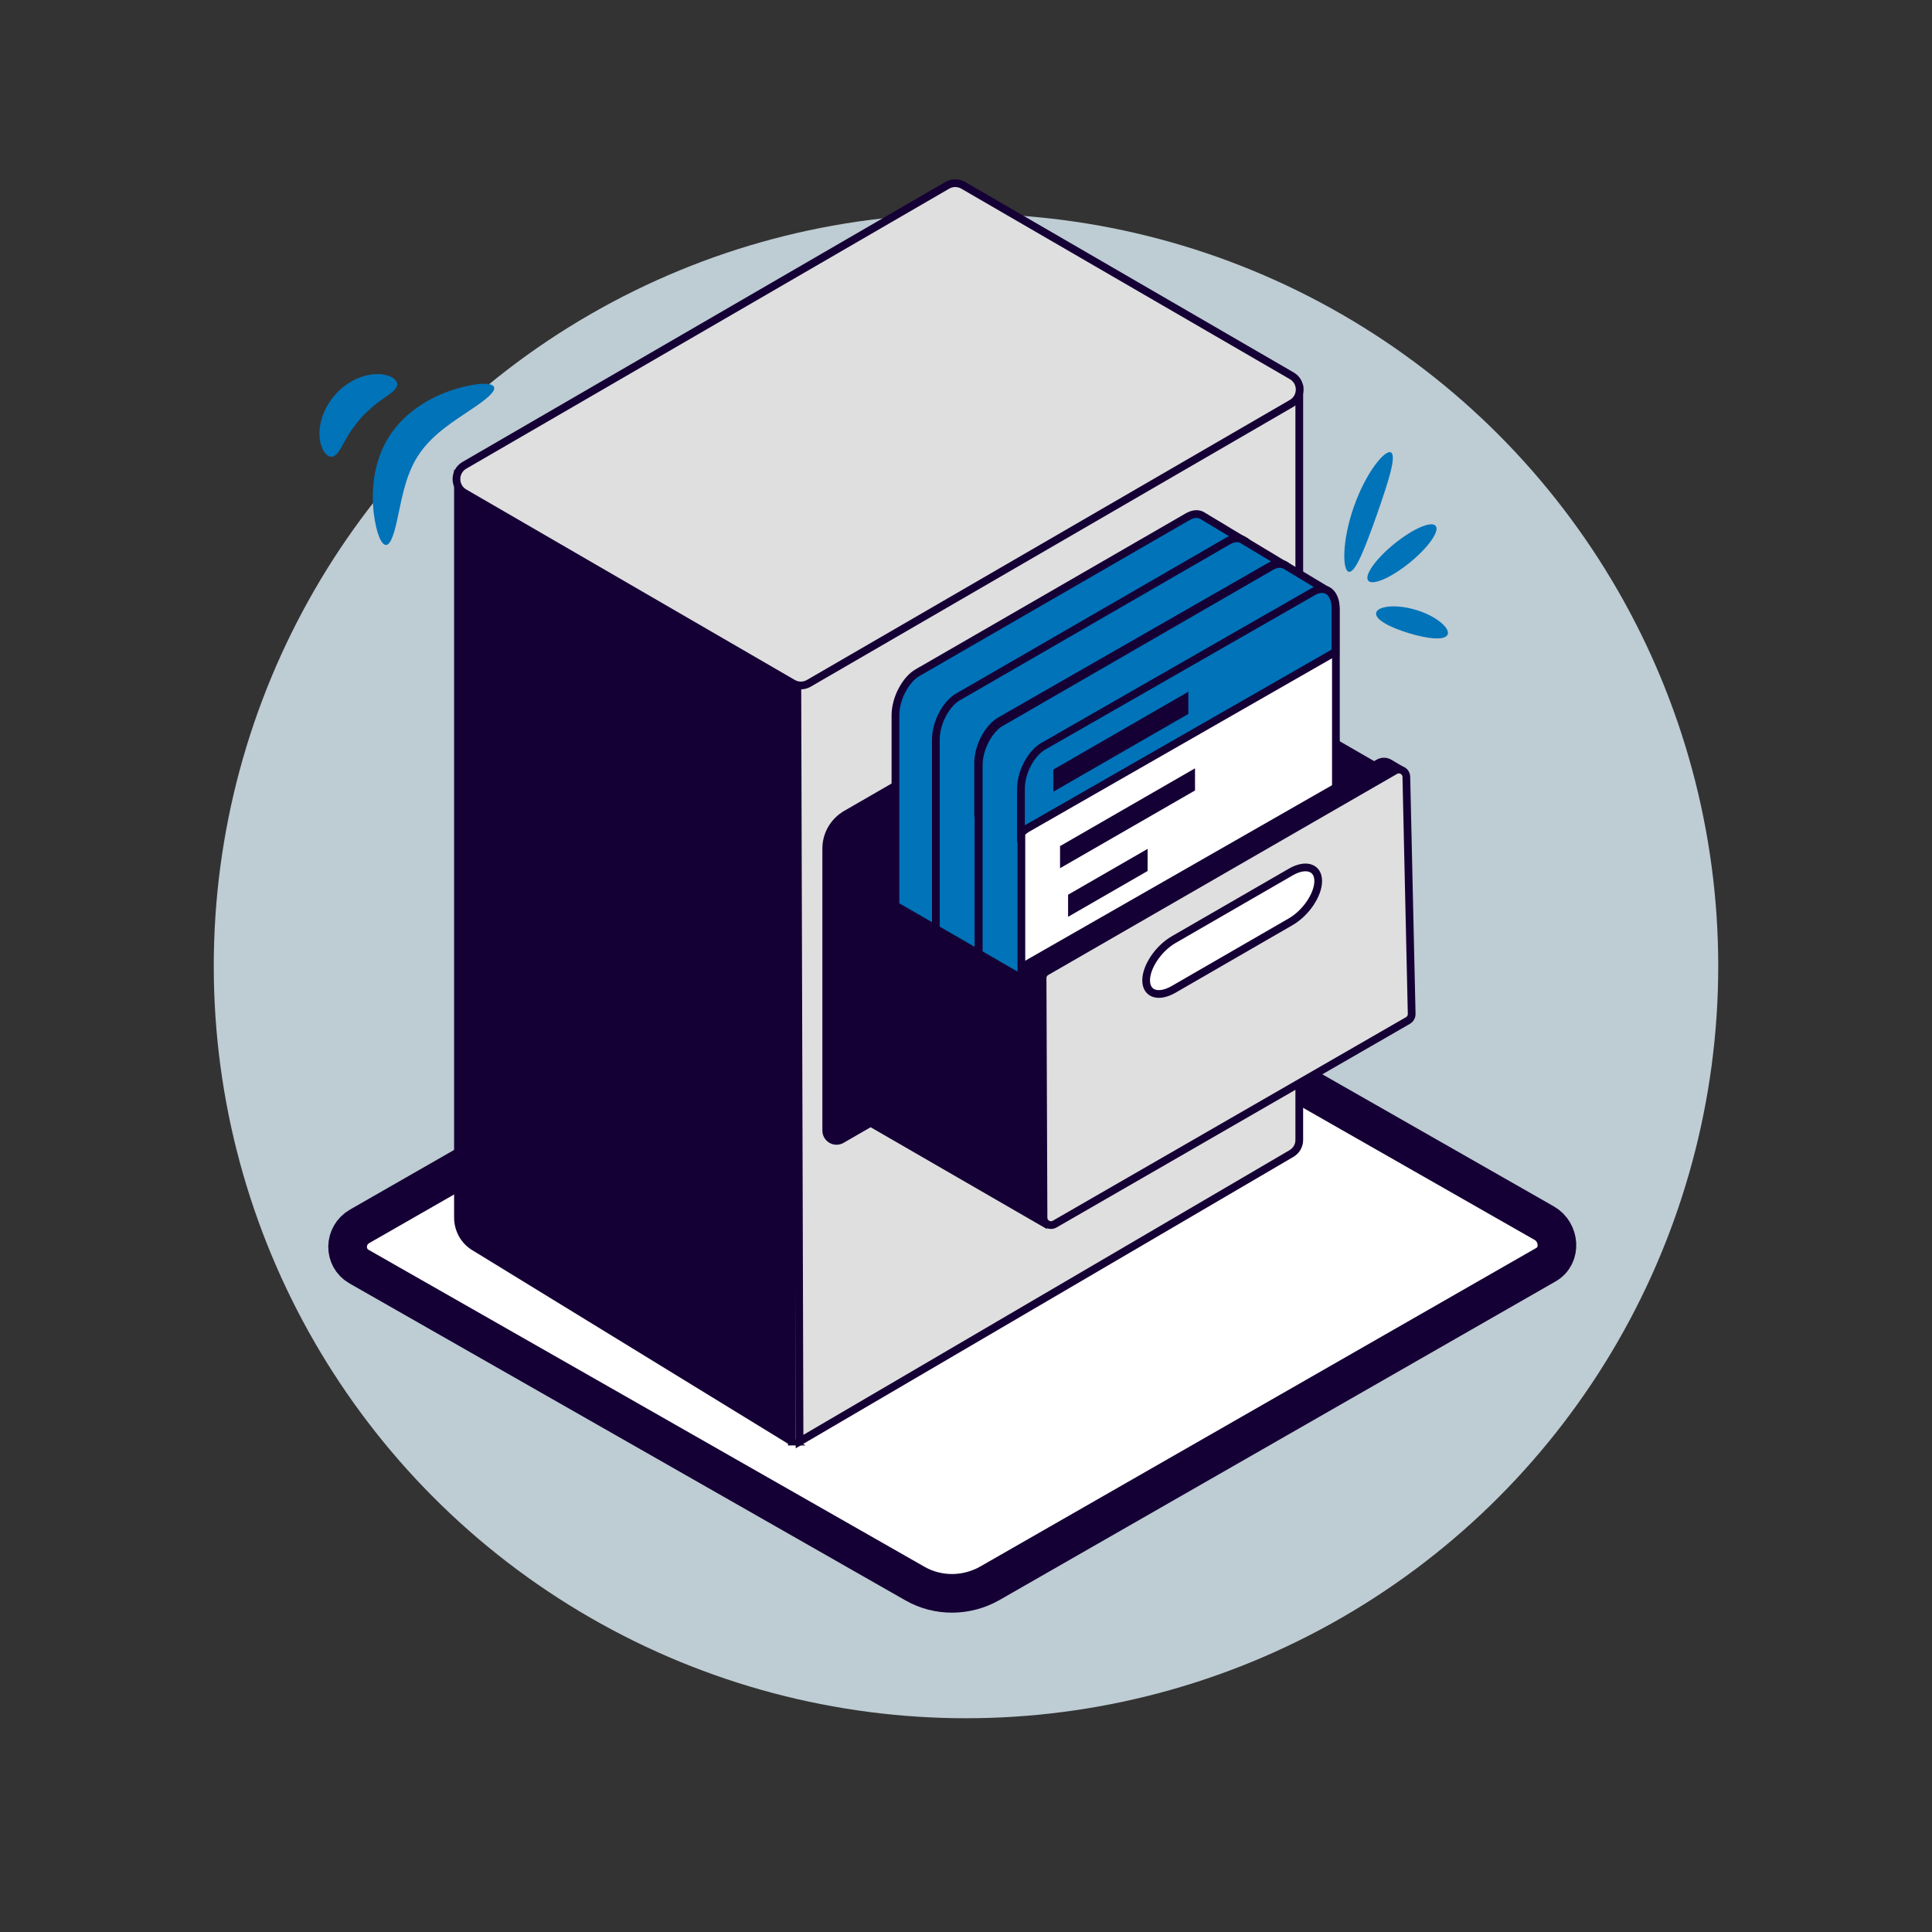 <?xml version="1.0" encoding="UTF-8"?>
<svg id="Capa_5" data-name="Capa 5" xmlns="http://www.w3.org/2000/svg" viewBox="0 0 500 500">
  <rect x="0" y="0" width="500" height="500" fill="#333333" stroke="none"/>
  <defs>
    <style>
      .cls-1 {
        fill: none;
      }

      .cls-2, .cls-3 {
        fill: #0073b9;
      }

      .cls-4, .cls-3, .cls-5, .cls-6, .cls-7 {
        stroke: #150035;
        stroke-miterlimit: 10;
      }

      .cls-4, .cls-3, .cls-5, .cls-7 {
        stroke-width: 2px;
      }

      .cls-4, .cls-8 {
        fill: #150035;
      }

      .cls-5, .cls-6 {
        fill: #fff;
      }

      .cls-6 {
        stroke-width: 10px;
      }

      .cls-9 {
        fill: #beccd3;
      }

      .cls-7 {
        fill: #dfdfdf;
      }
    </style>
  </defs>
  <g id="Citas_recurrentes" data-name="Citas recurrentes">
    <circle class="cls-9" cx="250" cy="250" r="194.68"/>
    <path class="cls-6" d="M400.12,327.28l-143.87,82.43c-6.06,3.48-13.48,3.53-19.44.13l-143.89-82.04c-4.02-2.3-3.93-8.08.16-10.43l150.58-86.28c1.91-1.1,4.25-1.11,6.12-.04l149.88,85.51c4.02,2.3,4.54,8.38.44,10.73Z"/>
    <path class="cls-1" d="M339.25,265.22l-48.03-101.4c-1.11-2.34-2.3-4.06-2.66-3.84l-49.09,29.53c.27.34.55.67.84,1.01,6.38,7.57,14.06,14.42,33.88,14.06,39.68-.73,45.16,36.36,45.16,36.36-18.02,4.07-54.92,38.9-54.92,38.9,0,0,8.59-36.28-37.63-44.09-13.02-2.2-21.28-6.09-28.88-10.74-2.99-1.83-5.61-3.77-7.92-5.74l-12.35,7.43c-.36.22.24,2.29,1.35,4.63l48.03,101.4c1.11,2.34,2.3,4.06,2.66,3.84l110.91-66.73c.36-.22-.24-2.29-1.35-4.63Z"/>
    <g>
      <path class="cls-4" d="M204.94,373.08l-82.31-50.46c-2.54-1.56-4.11-4.44-4.11-7.55V123.31s86.41,52.98,86.41,52.98v196.79Z"/>
      <path class="cls-7" d="M206.35,176.75l129.9-75.37v193.65c0,1.44-.76,2.76-2,3.49l-127.33,74.56-.57-196.32Z"/>
      <path class="cls-7" d="M334.31,104.37l-125,72.48c-1.26.73-2.82.73-4.09,0l-85.05-49.31c-2.72-1.58-2.72-5.53,0-7.11l125-72.48c1.26-.73,2.82-.73,4.09,0l85.05,49.31c2.72,1.58,2.72,5.53,0,7.11Z"/>
      <g>
        <path class="cls-4" d="M218.93,210.75l109.3-63.1c.82-.48,1.84-.48,2.66,0h0c.82.48,1.33,1.35,1.33,2.3v77.36c0,.95-.51,1.83-1.33,2.31l-113.07,65.28c-.82.48-1.84.48-2.66,0h0c-.82-.48-1.33-1.35-1.33-2.3v-73.01c0-3.64,1.95-7.01,5.1-8.83Z"/>
        <path class="cls-4" d="M261.86,202.67l19.68-11.36c2.55-1.48,4.63-.8,4.63,1.51s-2.07,5.37-4.63,6.85l-19.68,11.36c-2.55,1.47-4.63.8-4.62-1.51,0-2.31,2.07-5.37,4.63-6.85Z"/>
      </g>
      <g>
        <polygon class="cls-4" points="363.66 202.77 311.71 172.79 311.71 230.89 363.65 260.88 363.66 202.77"/>
        <g>
          <g>
            <g>
              <path class="cls-3" d="M237.54,174.04l69.82-40.31c1.38-.8,2.65-.88,3.65-.38h0c.14.07.26.15.39.24l10.1,6.09c.4.24.53.76.3,1.16l-5.46,9.86v38.2c0,4.26-2.59,9.21-5.79,11.06l-55.02,31.76-10.79,13.65-10.87-6.57c-1.3-.67-2.13-2.34-2.13-4.75v-48.97c0-4.26,2.59-9.21,5.79-11.06Z"/>
              <path class="cls-2" d="M241.4,178.46l66.63-40.31c1.32-.8,2.53-.88,3.48-.38h0c.13.07.25.15.37.24l9.64,6.09c.38.24.51.76.29,1.16l-5.21,9.86v38.2c0,4.26-2.47,9.21-5.52,11.06l-52.5,31.76-4.88,2.05-9.4-2.03c-1.24-.67-8.42,2.41-8.42,0v-46.65c0-4.26,2.47-9.21,5.52-11.06Z"/>
              <g>
                <path class="cls-5" d="M248.57,245.11l69.82-40.31c3.2-1.85,5.79-6.79,5.79-11.06v-48.97c0-4.26-2.59-6.22-5.79-4.37l-69.82,40.31c-3.2,1.85-5.79,6.79-5.79,11.06v48.97c0,4.26,2.59,6.22,5.79,4.37Z"/>
                <path class="cls-3" d="M244.54,201.32c-.65.37-1.27.85-1.86,1.42v-11.57c0-4.23,2.59-9.13,5.79-10.96l69.81-39.98c3.2-1.83,5.79.11,5.79,4.34v11.22s-79.52,45.54-79.52,45.54Z"/>
              </g>
            </g>
            <polygon class="cls-8" points="254.86 218.64 275.44 206.78 275.44 212.51 254.86 224.37 254.86 218.64"/>
            <polygon class="cls-8" points="252.78 206.06 287.71 185.93 287.71 191.66 252.78 211.79 252.78 206.06"/>
            <polygon class="cls-8" points="251.05 186.26 285.98 166.13 285.98 171.85 251.05 191.98 251.05 186.26"/>
          </g>
          <g>
            <g>
              <path class="cls-3" d="M248,180.32l69.82-40.31c1.38-.8,2.65-.88,3.65-.38h0c.14.07.26.15.39.24l10.1,6.09c.4.24.53.76.3,1.16l-5.46,9.86v38.2c0,4.26-2.59,9.21-5.79,11.06l-55.02,31.76-10.79,13.65-10.87-6.57c-1.3-.67-2.13-2.34-2.13-4.75v-48.97c0-4.26,2.59-9.21,5.79-11.06Z"/>
              <path class="cls-2" d="M251.86,184.74l66.63-40.31c1.32-.8,2.53-.88,3.48-.38h0c.13.07.25.15.37.24l9.64,6.09c.38.24.51.76.29,1.16l-5.21,9.86v38.2c0,4.26-2.47,9.21-5.52,11.06l-52.5,31.76-4.88,2.05-9.4-2.03c-1.24-.67-8.42,2.41-8.42,0v-46.65c0-4.26,2.47-9.21,5.52-11.06Z"/>
              <g>
                <path class="cls-5" d="M259.03,251.39l69.82-40.31c3.2-1.85,5.79-6.79,5.79-11.06v-48.97c0-4.26-2.59-6.22-5.79-4.37l-69.82,40.31c-3.2,1.85-5.79,6.79-5.79,11.06v48.97c0,4.26,2.59,6.22,5.79,4.37Z"/>
                <path class="cls-3" d="M255,207.6c-.65.37-1.27.85-1.86,1.42v-11.57c0-4.23,2.59-9.13,5.79-10.96l69.81-39.98c3.2-1.83,5.79.11,5.79,4.34v11.22s-79.52,45.54-79.52,45.54Z"/>
              </g>
            </g>
            <polygon class="cls-8" points="265.33 224.92 285.91 213.06 285.91 218.79 265.33 230.65 265.33 224.92"/>
            <polygon class="cls-8" points="263.25 212.34 298.18 192.21 298.18 197.94 263.25 218.07 263.25 212.34"/>
            <polygon class="cls-8" points="261.52 192.54 296.45 172.41 296.45 178.13 261.52 198.26 261.52 192.54"/>
          </g>
          <g>
            <g>
              <path class="cls-3" d="M259.1,186.95l69.82-40.31c1.38-.8,2.65-.88,3.65-.38h0c.14.07.26.15.39.24l10.1,6.09c.4.24.53.76.3,1.16l-5.46,9.86v38.2c0,4.26-2.59,9.21-5.79,11.06l-55.02,31.76-10.79,13.65-10.87-6.57c-1.3-.67-2.13-2.34-2.13-4.75v-48.97c0-4.26,2.59-9.21,5.79-11.06Z"/>
              <path class="cls-2" d="M262.95,191.37l66.63-40.31c1.32-.8,2.53-.88,3.48-.38h0c.13.07.25.15.37.24l9.64,6.09c.38.24.51.76.29,1.16l-5.21,9.86v38.2c0,4.26-2.47,9.21-5.52,11.06l-52.5,31.76-4.88,2.05-9.4-2.03c-1.24-.67-8.42,2.41-8.42,0v-46.65c0-4.26,2.47-9.21,5.52-11.06Z"/>
              <g>
                <path class="cls-5" d="M270.12,258.02l69.82-40.31c3.2-1.85,5.79-6.79,5.79-11.06v-48.97c0-4.26-2.59-6.22-5.79-4.37l-69.82,40.31c-3.2,1.85-5.79,6.79-5.79,11.06v48.97c0,4.26,2.59,6.22,5.79,4.37Z"/>
                <path class="cls-3" d="M266.09,214.23c-.65.37-1.27.85-1.86,1.42v-11.57c0-4.23,2.59-9.13,5.79-10.96l69.81-39.98c3.2-1.83,5.79.11,5.79,4.34v11.22s-79.52,45.54-79.52,45.54Z"/>
              </g>
            </g>
            <polygon class="cls-8" points="276.42 231.55 297 219.69 297 225.41 276.42 237.27 276.42 231.55"/>
            <polygon class="cls-8" points="274.34 218.97 309.27 198.84 309.27 204.57 274.34 224.69 274.34 218.97"/>
            <polygon class="cls-8" points="272.61 199.16 307.54 179.03 307.54 184.76 272.61 204.89 272.61 199.16"/>
          </g>
        </g>
        <path class="cls-4" d="M269.02,255.89l-45.73-26.42v58.88c0,.65.35,1.25.92,1.58l45.73,26.42v-58.88c0-.65-.35-1.25-.92-1.58Z"/>
        <path class="cls-7" d="M270.79,251.46l90.27-52.04c1.27-.73,2.87.16,2.9,1.63l1.38,61.34c.02.71-.36,1.37-.97,1.72l-91.41,52.68c-1.29.74-2.9-.18-2.9-1.67l-.24-61.98c0-.69.37-1.34.97-1.68Z"/>
        <path class="cls-5" d="M303.74,243.18l30.29-17.49c3.93-2.27,7.12-1.23,7.12,2.32s-3.19,8.27-7.12,10.54l-30.29,17.49c-3.93,2.27-7.12,1.23-7.12-2.32,0-3.55,3.19-8.27,7.12-10.54Z"/>
        <polygon class="cls-4" points="269.17 252.25 265.59 250.54 265.59 312.14 269.17 313.85 269.17 252.25"/>
        <path class="cls-4" d="M266.17,249.3l90.63-51.84c.86-.49,1.92-.48,2.77.02l1.66.98-92.02,52.63-3.04-1.79Z"/>
      </g>
    </g>
    <path class="cls-2" d="M359.97,117.08c1.54.86-.73,7.79-3.63,16.09-2.94,8.28-5.51,15.11-7.26,14.81-.84-.16-1.3-2.13-1.15-5.22.14-3.08.92-7.27,2.47-11.68,1.56-4.41,3.58-8.16,5.4-10.65,1.83-2.5,3.42-3.75,4.17-3.34Z"/>
    <path class="cls-2" d="M371.55,136.1c1.1,1.35-1.92,5.62-6.74,9.53-4.82,3.91-9.61,5.99-10.71,4.64-1.1-1.35,1.92-5.62,6.74-9.53,4.82-3.91,9.61-5.99,10.71-4.64Z"/>
    <path class="cls-2" d="M374.64,164.23c-.74,1.59-5.1,1.12-9.99-.35-4.88-1.49-8.78-3.5-8.51-5.24.25-1.71,4.97-2.42,10.33-.79,5.37,1.61,8.91,4.82,8.17,6.38Z"/>
    <path class="cls-2" d="M127.85,100.17c.47,1.18-2.08,3.27-6.13,5.94-3.99,2.71-9.52,6.07-13.01,11.07-3.52,4.93-4.61,11.24-5.62,15.94-.96,4.74-1.93,7.9-3.19,7.91-1.21,0-2.51-2.97-3.16-8.15-.31-2.59-.41-5.77.12-9.4.56-3.6,1.84-7.76,4.49-11.47,2.6-3.73,5.98-6.35,9.12-8.14,3.16-1.82,6.14-2.86,8.65-3.56,5.04-1.33,8.29-1.27,8.74-.14Z"/>
    <path class="cls-2" d="M102.8,99.56c-.12,1.28-1.67,2.21-3.42,3.46-.22.16-.45.32-.68.47-.23.16-.46.37-.7.54-.49.32-.96.77-1.47,1.15-.99.86-2.01,1.81-3.02,2.89-.98,1.11-1.81,2.23-2.57,3.3-.32.55-.72,1.06-.99,1.58-.14.26-.33.51-.46.75-.12.25-.26.49-.4.73-1.06,1.87-1.83,3.51-3.09,3.76-.61.11-1.24-.19-1.87-.95-.32-.38-.62-.88-.83-1.48-.22-.6-.47-1.33-.53-2.13-.05-.4-.08-.83-.1-1.28-.02-.45.04-.89.08-1.37.05-.97.32-1.94.61-2.98.68-2.02,1.83-4.12,3.46-5.96,1.66-1.82,3.63-3.17,5.57-4.06,1-.4,1.94-.76,2.9-.91.47-.09.91-.19,1.36-.22.45-.02.88-.03,1.28-.03.8-.02,1.55.15,2.17.31.62.14,1.15.39,1.56.67.82.54,1.19,1.14,1.14,1.76Z"/>
  </g>
</svg>